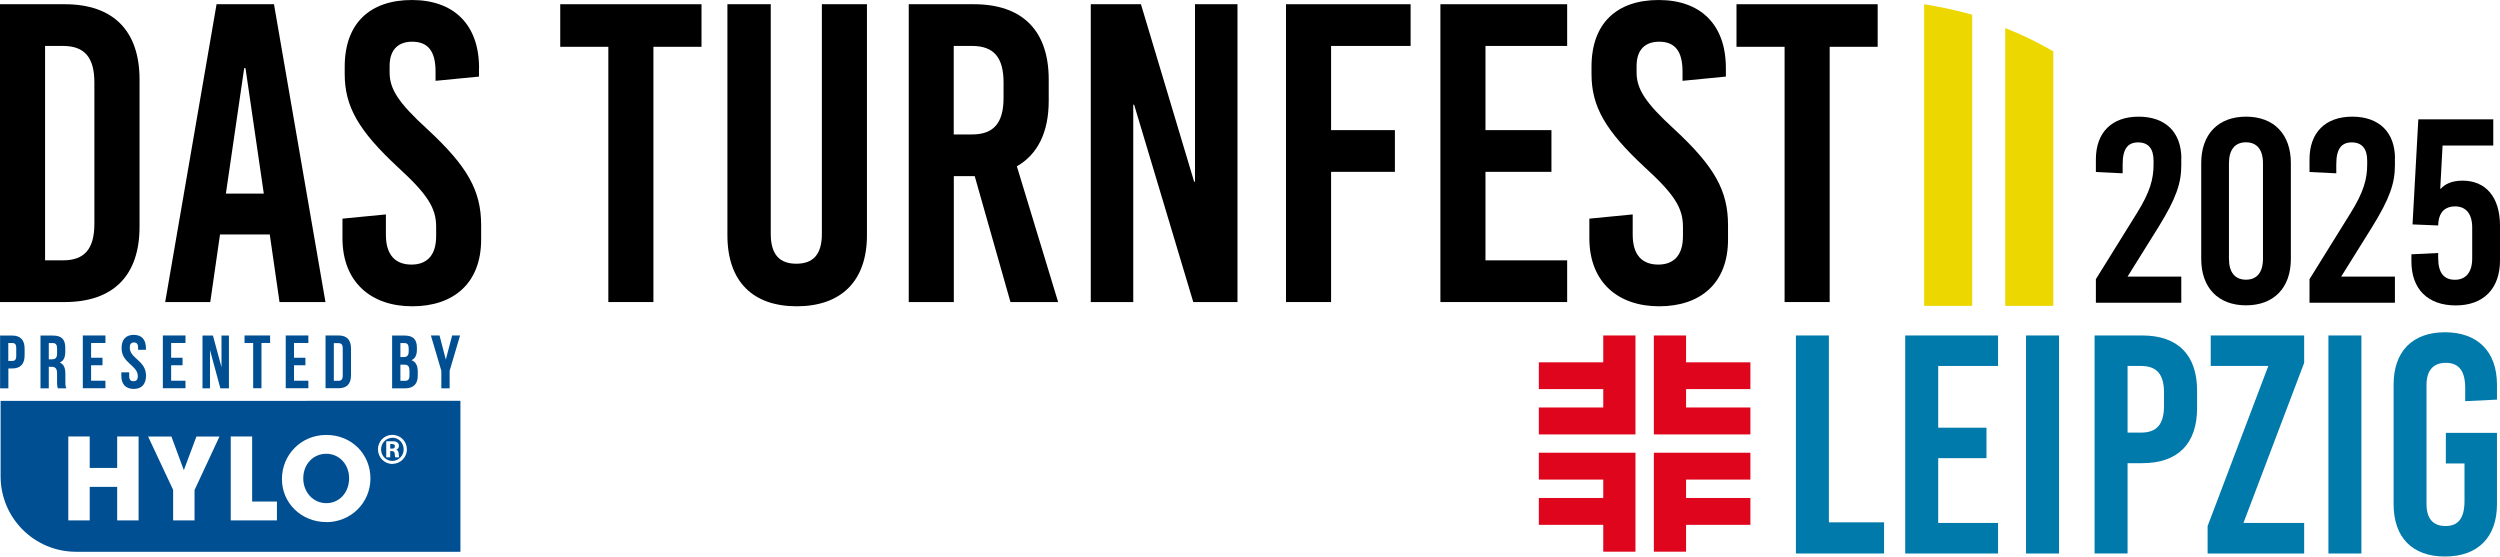 <?xml version="1.0" encoding="UTF-8"?>
<svg id="b" data-name="Ebene 2" xmlns="http://www.w3.org/2000/svg" width="289.52" height="64.46" viewBox="0 0 289.52 64.46">
  <g id="c" data-name="Ebene 1">
    <path d="M228.4,1.71v33.71h-5.57V.49c1.69.27,3.58.66,5.57,1.21" style="fill: #edd701;"/>
    <path d="M237.79,5.96v29.46h-5.57V3.25c1.71.67,3.43,1.48,5.15,2.46.14.08.29.16.43.25" style="fill: #edd701;"/>
    <path d="M7.49.49c5.62,0,8.67,3.06,8.67,8.72v17.05c0,5.66-3.05,8.72-8.67,8.72H0V.49h7.49ZM5.22,30.15h2.07c2.51,0,3.64-1.33,3.64-4.24V9.56c0-2.91-1.13-4.24-3.64-4.24h-2.07v24.83Z"/>
    <path d="M32.37,34.98l-1.13-7.83h-5.76l-1.13,7.83h-5.22L25.08.49h6.65l5.96,34.49h-5.32ZM26.16,22.42h4.39l-2.12-14.53h-.15l-2.12,14.53Z"/>
    <path d="M55.47,7.88v.99l-5.03.49v-1.08c0-2.37-.89-3.45-2.71-3.45-1.53,0-2.61.84-2.61,2.81v.74c0,1.92.99,3.5,4.39,6.6,4.63,4.29,6.21,7.09,6.21,11.09v1.67c0,5.07-3.2,7.73-7.98,7.73s-8.08-2.81-8.08-7.88v-2.27l5.03-.49v2.36c0,2.32,1.08,3.45,2.96,3.45,1.58,0,2.86-.84,2.86-3.3v-1.08c0-2.17-.99-3.74-4.38-6.85-4.63-4.29-6.21-7.09-6.21-10.84v-.84c0-5.07,2.96-7.73,7.78-7.73s7.78,2.81,7.78,7.88"/>
    <polygon points="75.67 5.42 75.67 34.98 70.45 34.98 70.45 5.42 64.88 5.42 64.88 .49 81.24 .49 81.24 5.42 75.67 5.42"/>
    <path d="M100.4,27.24c0,5.42-3.1,8.23-8.13,8.23s-8.03-2.81-8.03-8.23V.49h5.02v26.6c0,2.51,1.13,3.45,2.96,3.45s2.96-.94,2.96-3.45V.49h5.22v26.75Z"/>
    <path d="M112.87,20.4h-2.41v14.58h-5.22V.49h7.54c5.62,0,8.67,3.05,8.67,8.72v2.46c0,3.65-1.28,6.21-3.69,7.59l4.78,15.72h-5.52l-4.14-14.58ZM110.45,15.57h2.12c2.51,0,3.65-1.33,3.65-4.24v-1.77c0-2.91-1.13-4.24-3.65-4.24h-2.12v10.25Z"/>
    <polygon points="138.19 34.98 131.34 12.12 131.24 12.12 131.24 34.98 126.32 34.98 126.32 .49 132.13 .49 138.29 21.04 138.39 21.04 138.39 .49 143.31 .49 143.31 34.98 138.19 34.98"/>
    <polygon points="154.15 5.32 154.15 15.07 161.54 15.07 161.54 19.9 154.15 19.9 154.15 34.98 148.93 34.98 148.93 .49 163.36 .49 163.36 5.32 154.15 5.32"/>
    <polygon points="172.03 5.32 172.03 15.07 179.67 15.07 179.67 19.9 172.03 19.9 172.03 30.15 181.49 30.15 181.49 34.98 166.81 34.98 166.81 .49 181.49 .49 181.49 5.32 172.03 5.32"/>
    <path d="M199.87,7.88v.99l-5.02.49v-1.08c0-2.37-.89-3.45-2.71-3.45-1.53,0-2.61.84-2.61,2.81v.74c0,1.92.99,3.5,4.38,6.6,4.63,4.29,6.21,7.09,6.21,11.09v1.67c0,5.07-3.2,7.73-7.98,7.73s-8.08-2.81-8.08-7.88v-2.27l5.02-.49v2.36c0,2.32,1.08,3.45,2.96,3.45,1.58,0,2.86-.84,2.86-3.3v-1.08c0-2.17-.98-3.74-4.38-6.85-4.63-4.29-6.21-7.09-6.21-10.84v-.84c0-5.07,2.96-7.73,7.78-7.73s7.78,2.81,7.78,7.88"/>
    <polygon points="211.89 5.42 211.89 34.98 206.67 34.98 206.67 5.42 201.1 5.42 201.1 .49 217.45 .49 217.45 5.42 211.89 5.42"/>
    <polygon points="218.19 60.49 218.19 64.1 207.98 64.1 207.98 38.85 211.8 38.85 211.8 60.49 218.19 60.49" style="fill: #0079ab;"/>
    <polygon points="224.46 42.38 224.46 49.53 230.05 49.53 230.05 53.06 224.46 53.06 224.46 60.56 231.39 60.56 231.39 64.1 220.64 64.1 220.64 38.85 231.39 38.85 231.39 42.38 224.46 42.38" style="fill: #0079ab;"/>
    <rect x="234.63" y="38.85" width="3.82" height="25.25" style="fill: #0079ab;"/>
    <path d="M248.09,38.85c4.11,0,6.35,2.24,6.35,6.39v2.02c0,4.15-2.24,6.38-6.35,6.38h-1.7v10.46h-3.82v-25.25h5.52ZM246.39,50.1h1.55c1.84,0,2.67-.97,2.67-3.1v-1.52c0-2.13-.83-3.1-2.67-3.1h-1.55v7.72Z" style="fill: #0079ab;"/>
    <polygon points="259.81 60.56 266.84 60.56 266.84 64.1 255.66 64.1 255.66 60.92 262.69 42.38 256.02 42.38 256.02 38.85 266.84 38.85 266.84 42.02 259.81 60.56" style="fill: #0079ab;"/>
    <rect x="269.65" y="38.85" width="3.82" height="25.25" style="fill: #0079ab;"/>
    <path d="M289.17,44.55v1.73l-3.68.18v-1.52c0-2.02-.76-2.92-2.24-2.92s-2.24.9-2.24,2.56v13.78c0,1.66.72,2.56,2.2,2.56s2.2-.9,2.2-2.92v-4.33h-2.16v-3.54h5.92v8.26c0,3.82-2.2,6.06-6.02,6.06s-5.95-2.24-5.95-6.06v-13.85c0-3.82,2.16-6.06,5.95-6.06s6.02,2.24,6.02,6.06" style="fill: #0079ab;"/>
    <path d="M252.61,18.37v.79c0,2.06-.61,3.85-2.64,7.13l-3.58,5.74h6.22v3.03h-9.89v-2.73l4.77-7.68c1.49-2.4,1.91-3.89,1.91-5.62v-.42c0-1.4-.61-2.12-1.79-2.12s-1.79.73-1.79,2.52v1.06l-3.1-.15v-1.46c0-3.13,1.85-4.95,4.95-4.95s4.95,1.79,4.95,4.86"/>
    <path d="M265.3,18.88v11.11c0,3.34-1.97,5.37-5.19,5.37s-5.19-2.03-5.19-5.37v-11.11c0-3.34,1.97-5.37,5.19-5.37s5.19,2.03,5.19,5.37M258.13,18.91v11.05c0,1.58.7,2.43,1.97,2.43s1.97-.85,1.97-2.43v-11.05c0-1.58-.7-2.43-1.97-2.43s-1.97.85-1.97,2.43"/>
    <path d="M277.35,18.37v.79c0,2.06-.61,3.85-2.64,7.13l-3.58,5.74h6.22v3.03h-9.89v-2.73l4.77-7.68c1.49-2.4,1.91-3.89,1.91-5.62v-.42c0-1.4-.61-2.12-1.79-2.12s-1.79.73-1.79,2.52v1.06l-3.1-.15v-1.46c0-3.13,1.85-4.95,4.95-4.95s4.95,1.79,4.95,4.86"/>
    <path d="M288.73,16.85h-5.86l-.27,5.01h.06c.46-.52,1.25-.94,2.52-.94,2.67,0,4.34,1.88,4.34,5.22v4.01c0,3.28-1.91,5.22-5.13,5.22s-5.13-1.88-5.13-5.1v-.82l3.1-.15v.58c0,1.73.67,2.52,1.94,2.52s2-.88,2-2.46v-3.58c0-1.58-.7-2.46-2-2.46-1.09,0-1.79.64-1.91,1.79l-.03.42-2.97-.12.67-12.17h8.68v3.03Z"/>
    <polygon points="178.21 57.67 185.67 57.67 185.67 55.54 178.21 55.54 178.21 52.43 189.4 52.43 189.4 63.89 185.67 63.89 185.67 60.78 178.21 60.78 178.21 57.67" style="fill: #df051c; fill-rule: evenodd;"/>
    <polygon points="202.71 57.67 195.26 57.67 195.26 55.54 202.71 55.54 202.71 52.43 191.53 52.43 191.53 63.89 195.26 63.89 195.26 60.78 202.71 60.78 202.71 57.67" style="fill: #df051c; fill-rule: evenodd;"/>
    <polygon points="178.21 45.06 185.67 45.06 185.67 47.19 178.21 47.19 178.21 50.31 189.4 50.31 189.4 38.85 185.67 38.85 185.67 41.96 178.21 41.96 178.21 45.06" style="fill: #df051c; fill-rule: evenodd;"/>
    <polygon points="202.71 45.06 195.26 45.06 195.26 47.19 202.71 47.19 202.71 50.31 191.53 50.31 191.53 38.85 195.26 38.85 195.26 41.96 202.71 41.96 202.71 45.06" style="fill: #df051c; fill-rule: evenodd;"/>
    <g>
      <g>
        <path d="M37.79,52.55c-1.53,0-2.67,1.22-2.67,2.84s1.15,2.88,2.67,2.88,2.64-1.24,2.64-2.88-1.17-2.84-2.64-2.84Z" style="fill: #004f92;"/>
        <path d="M45.46,51.42h-.27v.53h.24c.19,0,.3-.08.3-.28,0-.16-.1-.24-.28-.24Z" style="fill: #004f92;"/>
        <path d="M.07,46.42v8.74c0,4.83,3.91,8.74,8.74,8.74h44.51v-17.48H.07ZM16.05,60.27h-2.48v-3.89h-3.18v3.89h-2.48v-9.72h2.48v3.64h3.18v-3.64h2.48v9.72ZM22.53,56.73v3.54h-2.48v-3.54l-2.9-6.18h2.7l1.44,3.9,1.46-3.9h2.67l-2.88,6.18ZM32.07,60.27h-5.35v-9.72h2.48v7.53h2.87v2.19ZM37.79,60.46c-2.88,0-5.14-2.19-5.14-4.98s2.19-5.11,5.14-5.11,5.11,2.23,5.11,5.04-2.26,5.06-5.11,5.06ZM45.45,53.73c-.96,0-1.68-.77-1.68-1.71s.77-1.66,1.65-1.66c.98,0,1.7.77,1.7,1.68,0,.97-.79,1.68-1.67,1.68Z" style="fill: #004f92;"/>
        <path d="M45.46,50.7c-.72,0-1.33.57-1.33,1.34s.6,1.34,1.31,1.34,1.31-.61,1.31-1.32c0-.78-.59-1.37-1.3-1.37ZM45.77,52.96s-.03-.1-.04-.19l-.02-.23c-.02-.2-.11-.3-.32-.3h-.2v.72h-.46v-1.86h.8c.4,0,.67.19.67.53,0,.21-.11.36-.3.45.17.07.26.2.28.53,0,.17.02.28.05.35h-.45Z" style="fill: #004f92;"/>
      </g>
      <g>
        <path d="M2.85,40.36v.8c0,.98-.47,1.51-1.43,1.51h-.45v2.3h-.96v-6.11h1.41c.96,0,1.43.53,1.43,1.51ZM.96,39.73v2.07h.45c.31,0,.47-.14.47-.58v-.92c0-.44-.17-.58-.47-.58h-.45Z" style="fill: #004f92;"/>
        <path d="M6.7,44.97c-.05-.16-.09-.25-.09-.75v-.96c0-.57-.19-.78-.63-.78h-.33v2.49h-.96v-6.11h1.45c1,0,1.42.46,1.42,1.41v.48c0,.63-.2,1.04-.63,1.24.48.2.64.66.64,1.3v.94c0,.3,0,.52.11.74h-.98ZM5.65,39.73v1.88h.38c.36,0,.58-.16.58-.65v-.6c0-.44-.15-.63-.49-.63h-.46Z" style="fill: #004f92;"/>
        <path d="M10.55,41.43h1.32v.87h-1.32v1.79h1.66v.87h-2.62v-6.11h2.62v.87h-1.66v1.7Z" style="fill: #004f92;"/>
        <path d="M15.49,38.78c.93,0,1.41.56,1.41,1.54v.19h-.91v-.25c0-.44-.17-.6-.48-.6s-.48.17-.48.6c0,1.26,1.88,1.49,1.88,3.24,0,.98-.49,1.54-1.43,1.54s-1.43-.56-1.43-1.54v-.38h.91v.44c0,.44.19.59.5.59s.5-.16.5-.59c0-1.26-1.88-1.49-1.88-3.24,0-.98.48-1.54,1.41-1.54Z" style="fill: #004f92;"/>
        <path d="M19.82,41.43h1.32v.87h-1.32v1.79h1.66v.87h-2.62v-6.11h2.62v.87h-1.66v1.7Z" style="fill: #004f92;"/>
        <path d="M24.32,40.54v4.43h-.87v-6.11h1.21l.99,3.66v-3.66h.86v6.11h-.99l-1.2-4.43Z" style="fill: #004f92;"/>
        <path d="M28.31,38.85h2.97v.87h-1v5.24h-.96v-5.24h-1v-.87Z" style="fill: #004f92;"/>
        <path d="M34.05,41.43h1.32v.87h-1.32v1.79h1.66v.87h-2.62v-6.11h2.62v.87h-1.66v1.7Z" style="fill: #004f92;"/>
        <path d="M37.7,38.85h1.52c.96,0,1.43.53,1.43,1.51v3.09c0,.98-.47,1.51-1.43,1.51h-1.52v-6.11ZM38.66,39.73v4.37h.54c.31,0,.49-.16.49-.59v-3.18c0-.44-.18-.59-.49-.59h-.54Z" style="fill: #004f92;"/>
        <path d="M48.28,40.26v.22c0,.63-.19,1.03-.62,1.23.51.2.72.66.72,1.31v.5c0,.94-.5,1.45-1.46,1.45h-1.51v-6.11h1.45c1,0,1.42.46,1.42,1.41ZM46.37,39.73v1.62h.38c.36,0,.58-.16.58-.65v-.34c0-.44-.15-.63-.49-.63h-.46ZM46.37,42.22v1.88h.55c.32,0,.5-.15.5-.6v-.53c0-.57-.18-.74-.62-.74h-.43Z" style="fill: #004f92;"/>
        <path d="M51.11,42.94l-1.21-4.09h1l.73,2.79.73-2.79h.92l-1.21,4.09v2.03h-.96v-2.03Z" style="fill: #004f92;"/>
      </g>
    </g>
  </g>
</svg>